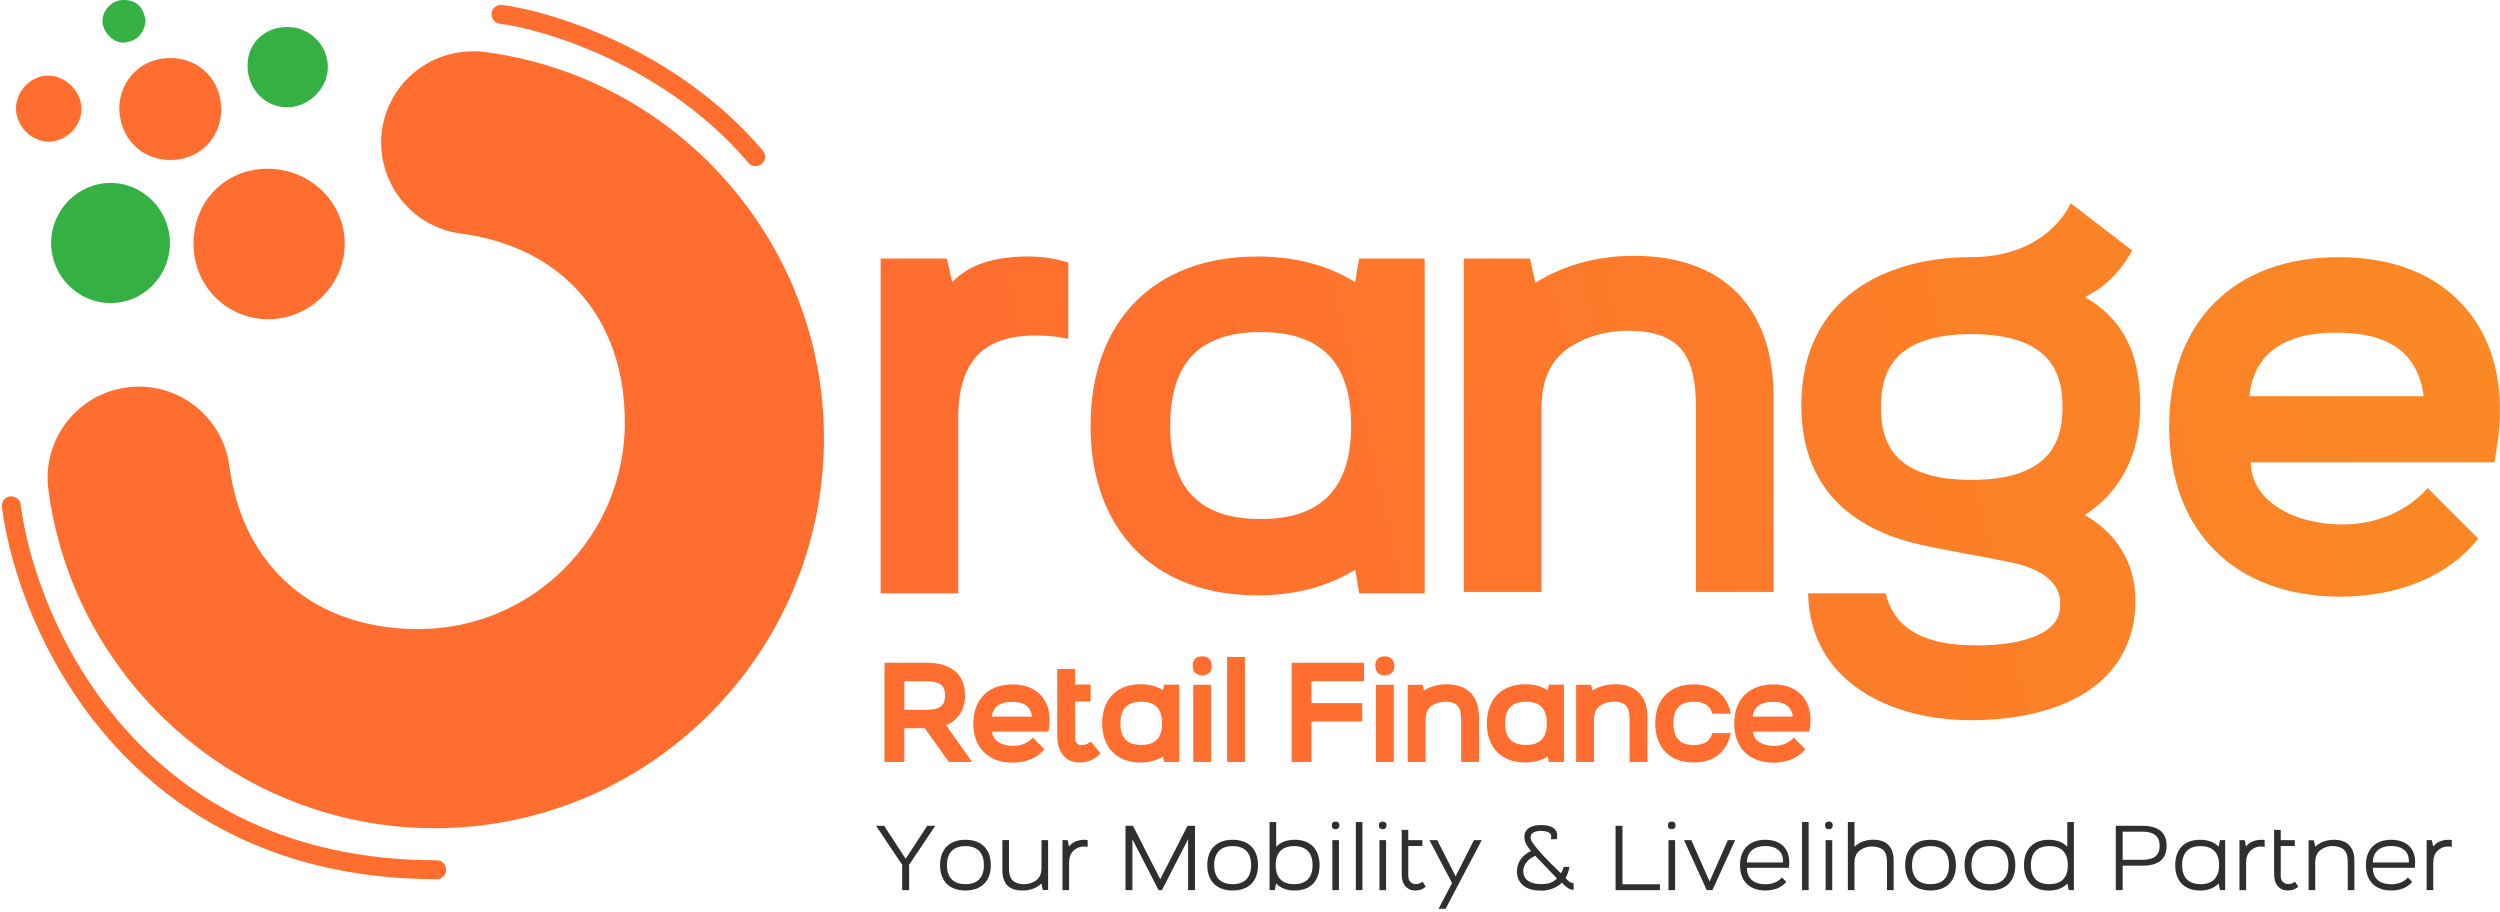 <svg width="222" height="81" viewBox="0 0 222 81" fill="none" xmlns="http://www.w3.org/2000/svg">
<path d="M44.49 1.268C48.947 1.862 59.709 5.223 67.099 13.912" stroke="#FF6D2F" stroke-width="1.679" stroke-linecap="round"/>
<path fill-rule="evenodd" clip-rule="evenodd" d="M4.299 43.514C6.577 60.657 21.321 73.543 38.583 73.543C57.643 73.543 73.167 58.019 73.167 38.899C73.167 21.577 60.16 6.833 43.018 4.615C38.523 4.076 34.507 7.192 33.908 11.628C33.368 16.123 36.485 20.139 40.921 20.738C50.031 21.937 55.485 28.35 55.485 37.521C55.485 47.65 47.274 55.861 37.145 55.861C27.974 55.861 21.561 50.407 20.362 41.357C19.763 36.921 15.687 33.805 11.252 34.404C6.816 35.003 3.7 39.079 4.299 43.514ZM175.001 22.836C167.688 22.836 159.956 26.253 159.956 36.022C159.956 42.855 163.912 47.051 171.105 48.489C172.118 48.711 173.849 49.033 175.408 49.322L175.408 49.323L175.41 49.323C176.802 49.582 178.056 49.815 178.537 49.928C183.232 50.913 182.994 53.3 182.919 54.052L182.916 54.087L182.912 54.123C182.673 56.581 178.657 57.42 175.001 57.3C171.644 57.24 168.288 56.281 167.449 52.685H160.556C160.736 60.597 167.928 63.953 175.001 63.953C180.275 63.953 184.591 62.575 187.048 59.997C188.786 58.199 189.685 55.862 189.625 53.164C189.565 49.928 187.947 47.35 185.13 45.732C189.086 43.155 190.045 39.259 190.045 36.022C190.045 31.707 188.786 28.47 185.13 26.372C188.007 25.054 189.326 22.237 189.326 22.237L183.871 18.041C183.871 18.041 181.953 22.836 175.001 22.836ZM183.152 36.142C183.152 38.899 182.313 42.615 175.061 42.615C167.808 42.615 167.029 38.899 167.029 36.142C167.029 33.385 167.868 29.669 175.061 29.669C182.313 29.669 183.152 33.385 183.152 36.142ZM130.107 22.956H135.861L136.34 25.114C138.258 23.915 141.135 22.716 145.091 22.716C153.003 22.716 157.498 27.271 157.498 35.303V52.565H150.605V36.322C150.605 31.767 149.406 29.369 144.492 29.369C142.574 29.369 140.776 29.909 139.337 30.868C137.239 32.306 136.94 34.404 136.88 36.082V52.565H129.987V22.956H130.107ZM84.075 22.956H78.261H78.201V52.685H85.094V36.742C85.214 32.066 87.312 29.789 91.987 29.789C93.605 29.789 94.864 30.089 94.864 30.089V23.316C94.864 23.316 93.365 22.776 91.328 22.776C88.151 22.776 85.993 23.555 84.555 25.054L84.075 22.956ZM120.337 25.054C117.94 23.555 115.003 22.776 111.646 22.776C102.536 22.776 96.842 28.47 96.842 37.821C96.842 47.111 102.536 52.865 111.646 52.865C115.003 52.865 117.94 52.086 120.337 50.587L120.697 52.685H126.511V22.956H120.697L120.337 25.054ZM119.978 37.821C119.978 43.335 117.34 46.092 111.946 46.092C106.552 46.092 103.914 43.395 103.914 37.821C103.914 32.186 106.552 29.489 111.946 29.489C117.34 29.489 119.978 32.186 119.978 37.821ZM192.622 37.88C192.622 28.59 198.376 22.836 207.666 22.836C212.461 22.836 216.297 24.335 218.875 27.271C221.452 30.208 222.531 34.464 221.752 39.559L221.512 41.057H199.875C199.875 44.414 203.591 46.571 208.026 46.571C211.203 46.571 213.9 45.253 215.578 43.335L220.073 47.83C217.376 51.187 213.001 52.985 207.726 52.985C198.376 52.925 192.622 47.111 192.622 37.88ZM199.755 35.183H215.218C215.039 33.745 214.559 32.606 213.78 31.707C212.521 30.208 210.244 29.489 207.187 29.549C204.25 29.549 200.174 30.508 199.755 35.183Z" fill="url(#paint0_linear_2889_346)"/>
<path fill-rule="evenodd" clip-rule="evenodd" d="M23.778 14.984C27.554 14.984 30.611 17.981 30.611 21.637C30.611 25.294 27.554 28.29 23.898 28.35C20.122 28.35 17.185 25.413 17.185 21.637C17.185 17.861 20.002 14.984 23.778 14.984Z" fill="#FF6D2F"/>
<path fill-rule="evenodd" clip-rule="evenodd" d="M15.088 21.577C15.088 24.514 12.75 26.912 9.813 26.912C6.936 26.912 4.539 24.514 4.539 21.577C4.539 18.64 6.936 16.243 9.813 16.243C12.69 16.243 15.088 18.64 15.088 21.577Z" fill="#35B042"/>
<path fill-rule="evenodd" clip-rule="evenodd" d="M19.642 9.71C19.642 12.287 17.664 14.265 15.027 14.205C12.45 14.145 10.592 12.167 10.592 9.53C10.652 7.073 12.63 5.095 15.147 5.155C17.724 5.155 19.642 7.133 19.642 9.71Z" fill="#FF6D2F"/>
<path fill-rule="evenodd" clip-rule="evenodd" d="M25.516 2.398C27.494 2.398 29.052 3.956 29.112 5.874C29.172 7.792 27.434 9.53 25.516 9.53C23.538 9.53 21.98 7.912 21.98 5.814C21.98 3.836 23.478 2.398 25.516 2.398Z" fill="#35B042"/>
<path fill-rule="evenodd" clip-rule="evenodd" d="M4.359 6.713C5.917 6.773 7.296 8.211 7.236 9.77C7.176 11.328 5.797 12.587 4.299 12.587C2.681 12.527 1.362 11.088 1.422 9.53C1.482 7.972 2.86 6.653 4.359 6.713Z" fill="#FF6D2F"/>
<path fill-rule="evenodd" clip-rule="evenodd" d="M12.929 1.798C12.809 2.997 12.15 3.656 11.071 3.776C10.112 3.896 9.153 2.877 9.093 1.918C9.093 0.899 9.932 0 10.951 0C12.21 0 12.749 0.719 12.929 1.798Z" fill="#35B042"/>
<path d="M78.544 58.849V67.66H80.306V64.664H82.119L84.259 67.66H86.323L84.007 64.387C85.077 63.972 85.694 63.04 85.694 61.756C85.694 59.227 83.554 58.849 82.27 58.849H78.544ZM82.232 60.498C83.629 60.498 83.919 61.001 83.919 61.756C83.919 62.524 83.629 63.028 82.232 63.028H80.306V60.498H82.232ZM89.904 67.723C91.113 67.723 92.132 67.295 92.749 66.527L91.717 65.495C91.339 65.935 90.71 66.237 89.98 66.237C88.96 66.237 88.105 65.746 88.105 64.966H93.101L93.152 64.626C93.328 63.456 93.076 62.474 92.485 61.794C91.893 61.127 91.012 60.775 89.904 60.775C87.765 60.775 86.43 62.109 86.43 64.249C86.43 66.388 87.765 67.723 89.904 67.723ZM89.791 62.323C90.496 62.31 91.025 62.486 91.314 62.826C91.49 63.04 91.604 63.305 91.641 63.632H88.079C88.18 62.549 89.124 62.335 89.791 62.323ZM93.918 65.86C94.069 66.98 94.774 67.71 95.844 67.71C97.052 67.71 97.644 66.993 97.719 66.879L96.85 65.847C96.85 65.847 96.498 66.174 96.083 66.174C95.982 66.174 95.869 66.162 95.755 66.099C95.441 65.935 95.479 65.507 95.479 65.507L95.466 62.298H96.85V60.787H95.466L95.479 59.403H93.88V64.991C93.88 65.608 93.905 65.835 93.918 65.86ZM97.87 64.236C97.87 66.376 99.179 67.71 101.281 67.71C102.049 67.71 102.728 67.521 103.282 67.181L103.37 67.66H104.717V60.8H103.37L103.282 61.291C102.728 60.938 102.049 60.762 101.281 60.762C99.179 60.762 97.87 62.084 97.87 64.236ZM99.493 64.236C99.493 62.94 100.098 62.31 101.344 62.31C102.59 62.31 103.194 62.94 103.194 64.236C103.194 65.52 102.59 66.149 101.344 66.149C100.098 66.149 99.493 65.52 99.493 64.236ZM105.962 60.812V67.66H107.548V60.812H105.962ZM105.912 59.126C105.912 59.667 106.227 59.969 106.755 59.969C107.284 59.969 107.611 59.667 107.599 59.126C107.586 58.572 107.284 58.282 106.755 58.282C106.201 58.282 105.912 58.572 105.912 59.126ZM110.552 67.66V58.333H108.966V67.66H110.552ZM114.697 67.66H116.46V64.072H120.966V62.436H116.46V60.485H121.129V58.849H114.697V67.66ZM122.179 60.812V67.66H123.765V60.812H122.179ZM122.128 59.126C122.128 59.667 122.443 59.969 122.972 59.969C123.5 59.969 123.828 59.667 123.815 59.126C123.802 58.572 123.5 58.282 122.972 58.282C122.418 58.282 122.128 58.572 122.128 59.126ZM125.006 67.66H126.592V63.858C126.604 63.468 126.667 62.977 127.158 62.65C127.486 62.436 127.901 62.31 128.341 62.31C129.474 62.31 129.751 62.852 129.751 63.909V67.66H131.337V63.67C131.337 61.819 130.292 60.762 128.467 60.762C127.561 60.762 126.894 61.039 126.453 61.316L126.34 60.812H125.006V67.66ZM132.032 64.236C132.032 66.376 133.341 67.71 135.443 67.71C136.21 67.71 136.89 67.521 137.444 67.181L137.532 67.66H138.879V60.8H137.532L137.444 61.291C136.89 60.938 136.21 60.762 135.443 60.762C133.341 60.762 132.032 62.084 132.032 64.236ZM133.655 64.236C133.655 62.94 134.259 62.31 135.506 62.31C136.752 62.31 137.356 62.94 137.356 64.236C137.356 65.52 136.752 66.149 135.506 66.149C134.259 66.149 133.655 65.52 133.655 64.236ZM139.961 67.66H141.547V63.858C141.559 63.468 141.622 62.977 142.113 62.65C142.44 62.436 142.856 62.31 143.296 62.31C144.429 62.31 144.706 62.852 144.706 63.909V67.66H146.292V63.67C146.292 61.819 145.247 60.762 143.422 60.762C142.516 60.762 141.849 61.039 141.408 61.316L141.295 60.812H139.961V67.66ZM146.986 64.236C146.986 66.376 148.283 67.71 150.385 67.71C152.147 67.71 153.242 66.841 153.657 65.293L153.708 65.105H152.059C151.845 65.835 151.329 66.162 150.397 66.162C149.189 66.162 148.597 65.532 148.597 64.236C148.597 62.94 149.189 62.31 150.397 62.31C151.329 62.31 151.845 62.638 152.059 63.368L153.708 63.38L153.657 63.179C153.267 61.631 152.147 60.775 150.385 60.775C148.283 60.775 146.986 62.096 146.986 64.236ZM157.471 67.723C158.679 67.723 159.698 67.295 160.315 66.527L159.283 65.495C158.905 65.935 158.276 66.237 157.546 66.237C156.527 66.237 155.671 65.746 155.671 64.966H160.668L160.718 64.626C160.894 63.456 160.642 62.474 160.051 61.794C159.459 61.127 158.578 60.775 157.471 60.775C155.331 60.775 153.997 62.109 153.997 64.249C153.997 66.388 155.331 67.723 157.471 67.723ZM157.357 62.323C158.062 62.31 158.591 62.486 158.88 62.826C159.057 63.04 159.17 63.305 159.208 63.632H155.646C155.746 62.549 156.69 62.335 157.357 62.323Z" fill="#FF6D2F"/>
<path d="M80.113 76.792V79.045H80.734V76.792L83.051 73.331H82.341L80.423 76.261L78.513 73.331H77.795L80.113 76.792ZM83.478 76.825C83.478 78.245 84.311 79.077 85.731 79.077C87.151 79.077 87.984 78.245 87.984 76.825C87.984 75.404 87.151 74.572 85.731 74.572C84.311 74.572 83.478 75.404 83.478 76.825ZM85.731 75.135C86.8 75.135 87.371 75.715 87.371 76.825C87.371 77.926 86.8 78.514 85.731 78.514C84.662 78.514 84.09 77.926 84.09 76.825C84.09 75.723 84.662 75.135 85.731 75.135ZM89.008 77.233C89.008 78.62 89.726 79.077 90.82 79.077C91.766 79.077 92.297 78.636 92.477 78.457L92.607 79.037H93.072V74.605H92.485V77.102C92.477 77.396 92.436 77.894 91.946 78.22C91.636 78.424 91.269 78.522 90.926 78.522C90.518 78.522 90.142 78.392 89.93 78.188C89.612 77.877 89.595 77.331 89.595 77.061V74.596H89.008V77.233ZM94.936 79.045V76.645C94.944 76.253 94.985 75.764 95.474 75.421C95.834 75.168 96.152 75.143 96.584 75.192V74.605C96.519 74.58 96.405 74.572 96.315 74.572C95.442 74.572 95.05 74.996 94.927 75.184L94.813 74.605H94.348V79.045H94.936ZM99.945 73.331V79.045H100.557V74.523L102.883 79.045H103.177L105.503 74.523V79.045H106.115V73.331H105.454L103.03 78.073L100.606 73.331H99.945ZM107.207 76.825C107.207 78.245 108.039 79.077 109.459 79.077C110.879 79.077 111.712 78.245 111.712 76.825C111.712 75.404 110.879 74.572 109.459 74.572C108.039 74.572 107.207 75.404 107.207 76.825ZM109.459 75.135C110.528 75.135 111.1 75.715 111.1 76.825C111.1 77.926 110.528 78.514 109.459 78.514C108.39 78.514 107.819 77.926 107.819 76.825C107.819 75.723 108.39 75.135 109.459 75.135ZM113.201 79.045L113.316 78.449C113.699 78.857 114.254 79.077 114.972 79.077C116.36 79.077 117.176 78.245 117.176 76.825C117.176 75.404 116.36 74.572 114.972 74.572C114.262 74.572 113.707 74.792 113.324 75.192V72.997H112.736V79.045H113.201ZM114.923 75.135C115.993 75.135 116.556 75.723 116.556 76.825C116.556 77.926 115.993 78.514 114.923 78.514C113.846 78.514 113.283 77.926 113.283 76.825C113.283 75.723 113.846 75.135 114.923 75.135ZM118.31 79.045H118.898V74.605H118.31V79.045ZM118.261 73.29C118.261 73.511 118.384 73.633 118.596 73.633C118.808 73.633 118.939 73.511 118.939 73.29C118.939 73.07 118.808 72.956 118.596 72.956C118.376 72.956 118.261 73.07 118.261 73.29ZM120.986 79.045V72.997H120.398V79.045H120.986ZM122.495 79.045H123.082V74.605H122.495V79.045ZM122.446 73.29C122.446 73.511 122.568 73.633 122.78 73.633C122.993 73.633 123.123 73.511 123.123 73.29C123.123 73.07 122.993 72.956 122.78 72.956C122.56 72.956 122.446 73.07 122.446 73.29ZM124.493 77.975C124.583 78.661 125.04 79.077 125.668 79.077C126.33 79.077 126.607 78.726 126.607 78.726L126.313 78.286C126.232 78.375 126.011 78.506 125.742 78.506C125.652 78.506 125.546 78.49 125.44 78.449C125.024 78.277 125.056 77.763 125.056 77.763V75.127H126.305V74.605H125.056V73.691H124.469V77.38C124.469 77.829 124.493 77.975 124.493 77.975ZM128.941 78.416L127.742 80.701H128.37L131.578 74.605H130.884L129.26 77.82L127.627 74.605H126.933L128.941 78.416ZM134.703 77.461C134.711 77.763 134.85 79.143 136.939 79.085C136.939 79.085 137.968 79.11 138.694 78.383C139.306 79.045 139.624 79.02 139.739 79.02V78.433C139.494 78.433 139.249 78.245 139.02 77.967C139.175 77.706 139.298 77.38 139.363 76.98H138.849C138.849 76.98 138.792 77.249 138.62 77.551C138.62 77.551 136.531 75.617 136.009 74.686C135.886 74.466 135.715 73.805 136.833 73.78C137.853 73.805 137.796 74.254 137.706 74.523H138.237C138.392 73.944 138.188 73.266 136.849 73.266C135.454 73.266 135.233 74.066 135.421 74.703C135.421 74.703 135.503 75.062 135.96 75.568C134.735 76.147 134.695 77.127 134.703 77.461ZM136.335 76L138.261 78.008C137.984 78.286 137.625 78.49 137.029 78.506C137.029 78.506 135.299 78.661 135.266 77.388C135.25 76.653 135.878 76.18 136.335 76ZM144.075 78.522V73.331H143.462V79.045H147.405V78.522H144.075ZM148.16 79.045H148.748V74.605H148.16V79.045ZM148.111 73.29C148.111 73.511 148.233 73.633 148.446 73.633C148.658 73.633 148.788 73.511 148.788 73.29C148.788 73.07 148.658 72.956 148.446 72.956C148.225 72.956 148.111 73.07 148.111 73.29ZM151.562 79.045H152.06L154.084 74.605H153.431L151.815 78.277L150.191 74.605H149.538L151.562 79.045ZM156.764 79.077C157.564 79.077 158.225 78.808 158.625 78.31L158.242 77.918C157.907 78.31 157.385 78.522 156.764 78.522C155.752 78.522 155.132 78.016 155.132 77.094V77.061H158.854C158.96 76.294 158.821 75.649 158.437 75.217C158.062 74.8 157.491 74.572 156.764 74.572C155.352 74.572 154.512 75.413 154.512 76.825C154.512 78.237 155.352 79.077 156.764 79.077ZM155.132 76.563C155.132 75.649 155.769 75.127 156.764 75.127C157.303 75.127 157.727 75.274 158.005 75.559C158.242 75.796 158.348 76.131 158.331 76.588H155.132V76.563ZM160.608 79.045V72.997H160.02V79.045H160.608ZM162.116 79.045H162.704V74.605H162.116V79.045ZM162.067 73.29C162.067 73.511 162.19 73.633 162.402 73.633C162.614 73.633 162.745 73.511 162.745 73.29C162.745 73.07 162.614 72.956 162.402 72.956C162.182 72.956 162.067 73.07 162.067 73.29ZM164.09 79.045H164.678V76.588C164.686 76.286 164.735 75.796 165.216 75.47C165.527 75.257 165.894 75.168 166.245 75.168C166.653 75.168 167.028 75.29 167.241 75.494C167.567 75.804 167.567 76.351 167.567 76.629V79.045H168.155V76.408C168.155 75.135 167.436 74.564 166.343 74.564C165.38 74.564 164.849 75.021 164.678 75.192V72.997H164.09V79.045ZM169.177 76.825C169.177 78.245 170.01 79.077 171.43 79.077C172.85 79.077 173.683 78.245 173.683 76.825C173.683 75.404 172.85 74.572 171.43 74.572C170.01 74.572 169.177 75.404 169.177 76.825ZM171.43 75.135C172.499 75.135 173.071 75.715 173.071 76.825C173.071 77.926 172.499 78.514 171.43 78.514C170.361 78.514 169.789 77.926 169.789 76.825C169.789 75.723 170.361 75.135 171.43 75.135ZM174.454 76.825C174.454 78.245 175.286 79.077 176.706 79.077C178.127 79.077 178.959 78.245 178.959 76.825C178.959 75.404 178.127 74.572 176.706 74.572C175.286 74.572 174.454 75.404 174.454 76.825ZM176.706 75.135C177.776 75.135 178.347 75.715 178.347 76.825C178.347 77.926 177.776 78.514 176.706 78.514C175.637 78.514 175.066 77.926 175.066 76.825C175.066 75.723 175.637 75.135 176.706 75.135ZM181.934 79.085C182.644 79.085 183.207 78.857 183.583 78.457L183.705 79.045H184.162V72.997H183.575V75.192C183.199 74.792 182.636 74.572 181.934 74.572C180.547 74.572 179.73 75.413 179.73 76.825C179.73 78.245 180.547 79.085 181.934 79.085ZM181.983 75.135C183.052 75.135 183.624 75.723 183.624 76.825C183.624 77.935 183.052 78.514 181.983 78.514C180.914 78.514 180.342 77.935 180.342 76.825C180.342 75.723 180.914 75.135 181.983 75.135ZM188.494 79.045V76.874H190.249C191.351 76.874 192.396 76.523 192.396 75.103C192.396 73.691 191.351 73.331 190.249 73.331H187.882V79.045H188.494ZM188.494 73.854H190.216C190.951 73.854 191.775 74.025 191.775 75.103C191.775 76.188 190.951 76.351 190.216 76.351H188.494V73.854ZM195.364 79.077C196.074 79.077 196.638 78.857 197.013 78.449L197.135 79.045H197.593V74.605H197.135L197.013 75.192C196.638 74.784 196.074 74.572 195.364 74.572C193.977 74.572 193.161 75.404 193.161 76.825C193.161 78.237 193.977 79.077 195.364 79.077ZM195.413 75.135C196.483 75.135 197.054 75.715 197.054 76.825C197.054 77.926 196.483 78.514 195.413 78.514C194.344 78.514 193.773 77.926 193.773 76.825C193.773 75.715 194.344 75.135 195.413 75.135ZM199.453 79.045V76.645C199.461 76.253 199.502 75.764 199.992 75.421C200.351 75.168 200.669 75.143 201.102 75.192V74.605C201.037 74.58 200.922 74.572 200.833 74.572C199.959 74.572 199.567 74.996 199.445 75.184L199.331 74.605H198.866V79.045H199.453ZM201.967 77.975C202.056 78.661 202.513 79.077 203.142 79.077C203.803 79.077 204.081 78.726 204.081 78.726L203.787 78.286C203.705 78.375 203.485 78.506 203.215 78.506C203.126 78.506 203.02 78.49 202.913 78.449C202.497 78.277 202.53 77.763 202.53 77.763V75.127H203.779V74.605H202.53V73.691H201.942V77.38C201.942 77.829 201.967 77.975 201.967 77.975ZM205.003 79.045H205.59V76.547C205.599 76.253 205.648 75.755 206.129 75.429C206.439 75.217 206.807 75.127 207.149 75.127C207.557 75.127 207.941 75.257 208.153 75.462C208.472 75.772 208.48 76.319 208.48 76.596V79.045H209.067V76.416C209.067 75.143 208.349 74.572 207.255 74.572C206.309 74.572 205.778 75.013 205.599 75.192L205.468 74.613H205.003V79.045ZM212.343 79.077C213.143 79.077 213.804 78.808 214.204 78.31L213.82 77.918C213.485 78.31 212.963 78.522 212.343 78.522C211.331 78.522 210.71 78.016 210.71 77.094V77.061H214.432C214.538 76.294 214.399 75.649 214.016 75.217C213.64 74.8 213.069 74.572 212.343 74.572C210.931 74.572 210.09 75.413 210.09 76.825C210.09 78.237 210.931 79.077 212.343 79.077ZM210.71 76.563C210.71 75.649 211.347 75.127 212.343 75.127C212.881 75.127 213.306 75.274 213.583 75.559C213.82 75.796 213.926 76.131 213.91 76.588H210.71V76.563ZM216.072 79.045V76.645C216.08 76.253 216.121 75.764 216.61 75.421C216.97 75.168 217.288 75.143 217.72 75.192V74.605C217.655 74.58 217.541 74.572 217.451 74.572C216.578 74.572 216.186 74.996 216.064 75.184L215.949 74.605H215.484V79.045H216.072Z" fill="#2F2F2F"/>
<path d="M1 44.912C2.399 55.686 11.913 77.232 38.777 77.232" stroke="#FF6D2F" stroke-width="1.679" stroke-linecap="round"/>
<defs>
<linearGradient id="paint0_linear_2889_346" x1="-21.174" y1="78.038" x2="249.223" y2="16.534" gradientUnits="userSpaceOnUse">
<stop offset="0.406" stop-color="#FF6D2F"/>
<stop offset="1" stop-color="#F99022"/>
<stop offset="1" stop-color="#F79F1C"/>
</linearGradient>
</defs>
</svg>
